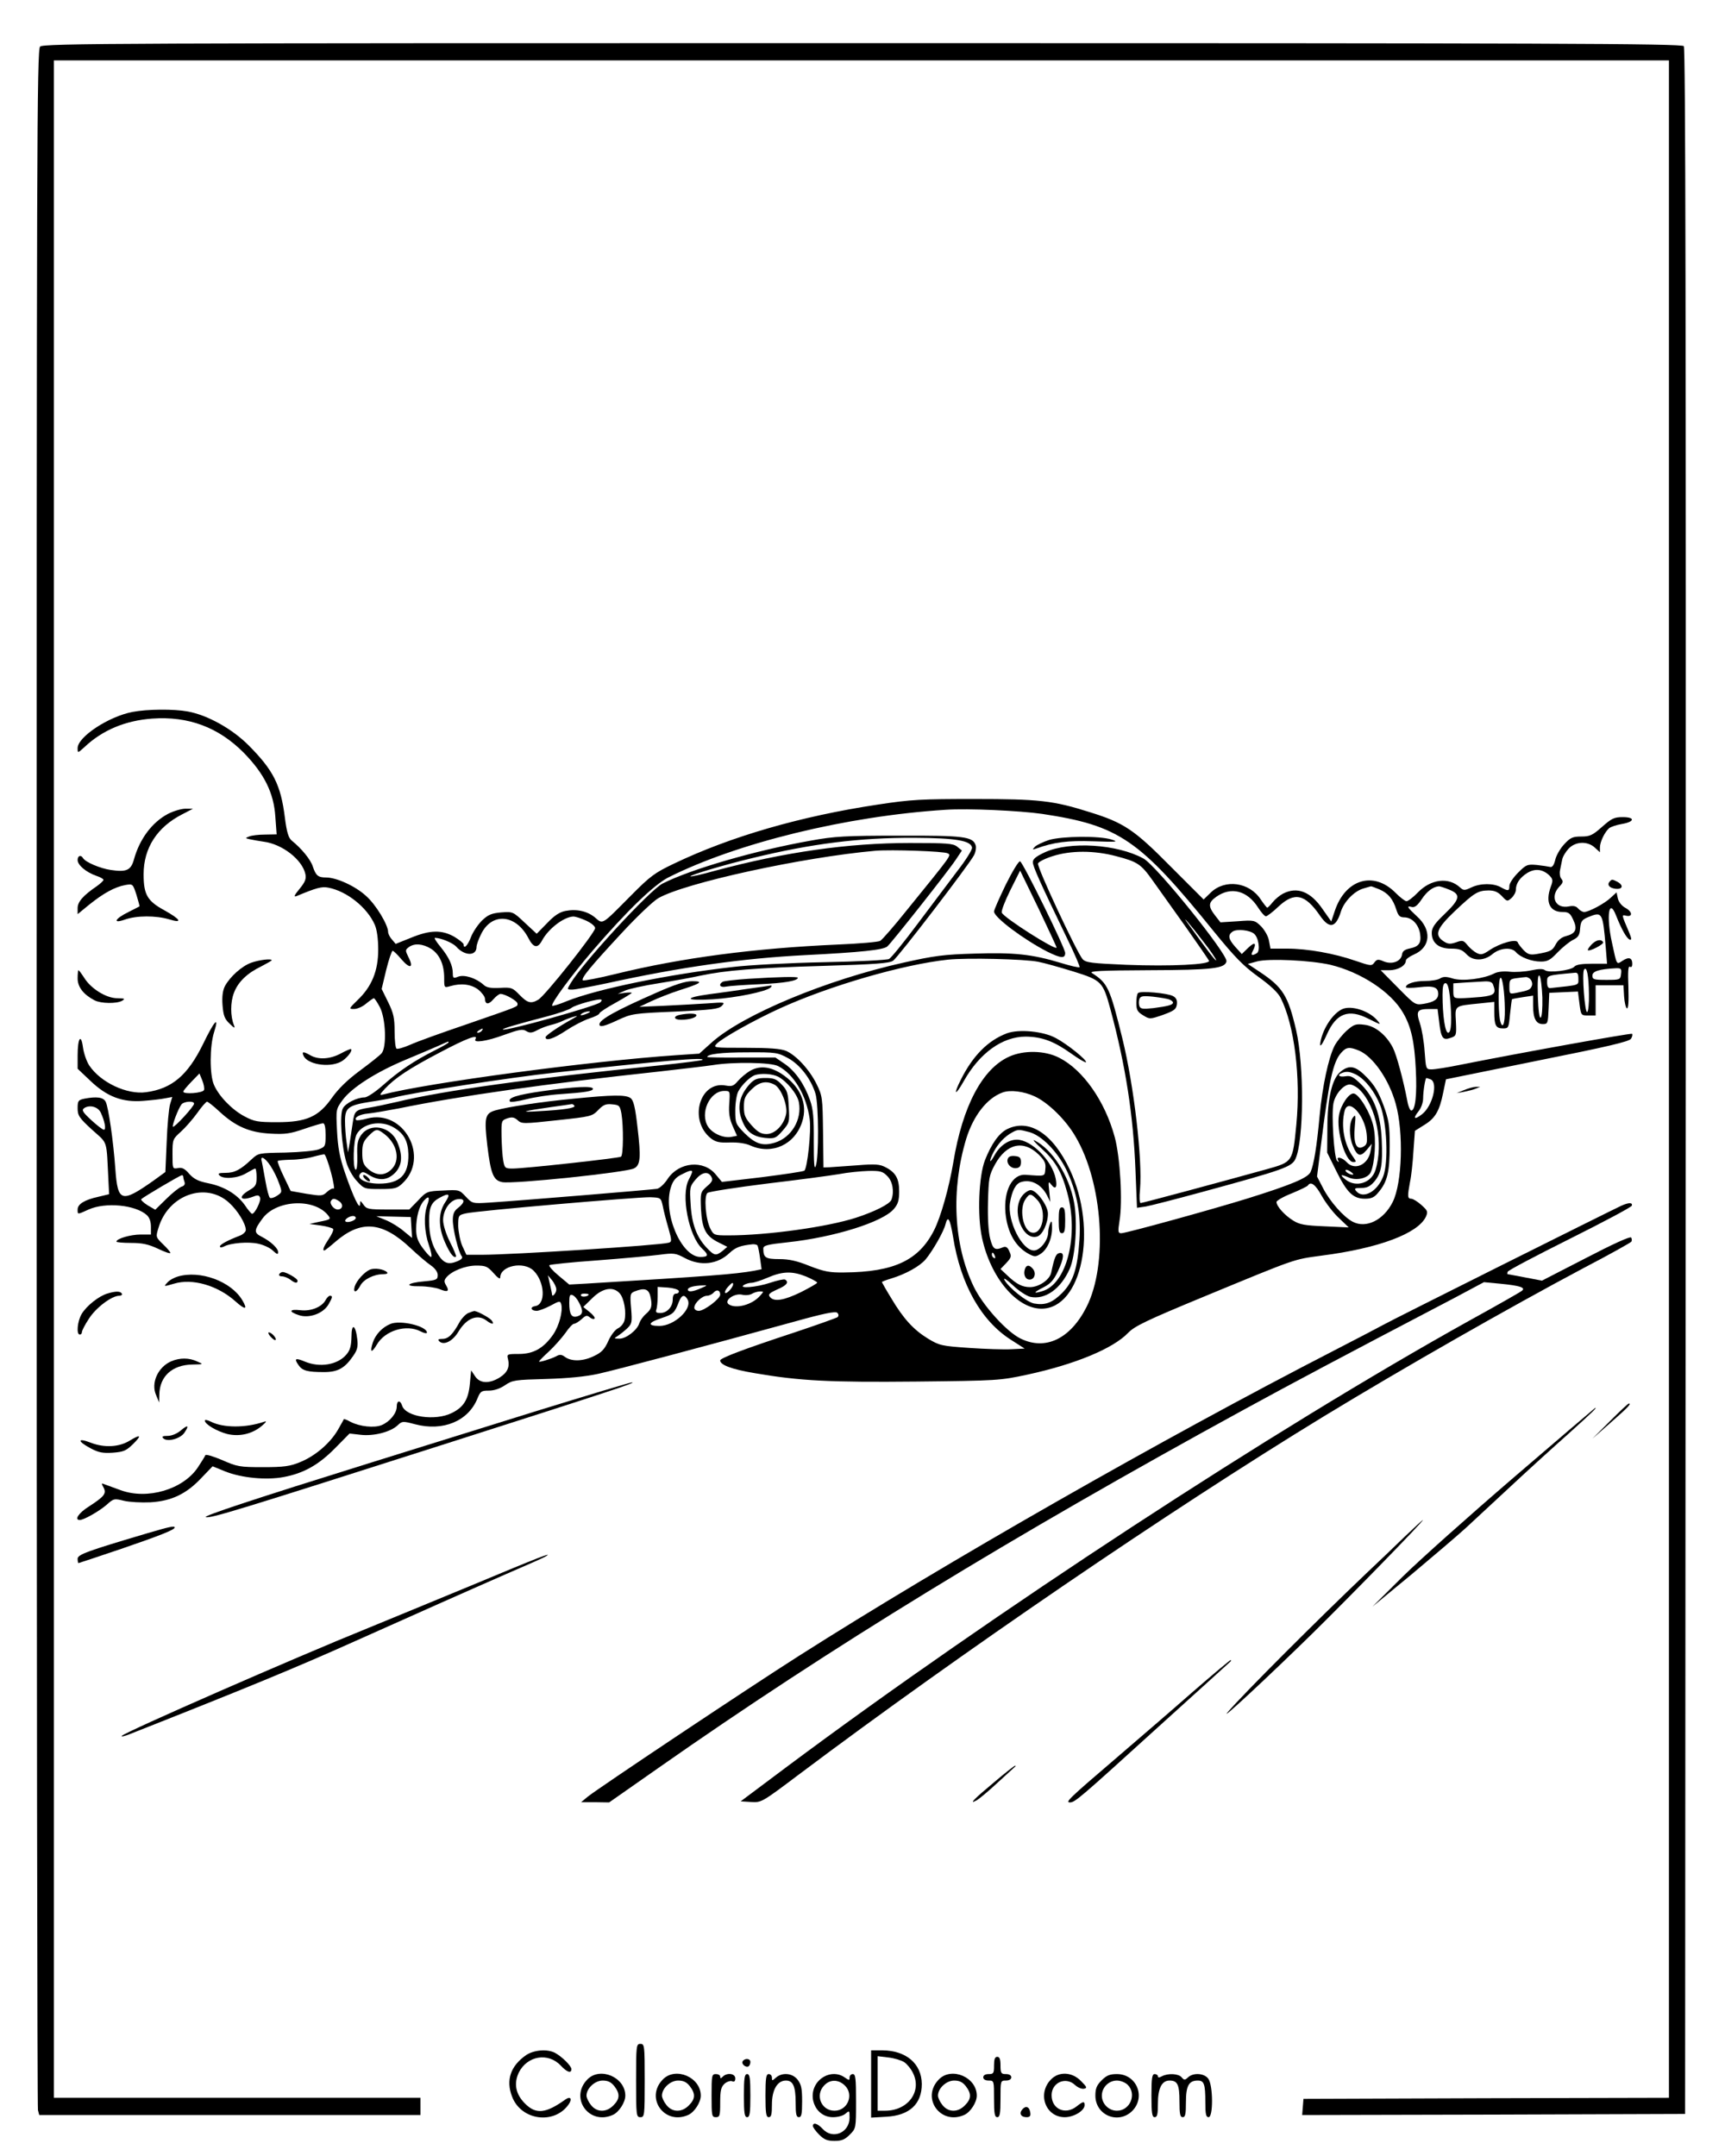 <?xml version="1.0" standalone="no"?>
<!DOCTYPE svg PUBLIC "-//W3C//DTD SVG 20010904//EN"
 "http://www.w3.org/TR/2001/REC-SVG-20010904/DTD/svg10.dtd">
<svg version="1.0" xmlns="http://www.w3.org/2000/svg"
 width="800pt" height="1000pt" viewBox="0 0 800 1000"
 preserveAspectRatio="xMidYMid meet">

<g transform="translate(0,1000) scale(0.1,-0.1)"
fill="#000000" stroke="none">
<path d="M186 9784 c-15 -14 -16 -462 -16 -4782 0 -2622 3 -4777 6 -4789 l6
-23 884 0 884 0 0 40 0 40 -850 0 -850 0 0 4725 0 4725 3745 0 3745 0 0 -4725
0 -4725 -847 -2 -848 -3 -3 -38 -3 -37 888 2 888 3 3 4789 c1 3532 -1 4792 -9
4802 -10 12 -628 14 -3810 14 -3439 0 -3799 -1 -3813 -16z"/>
<path d="M615 6698 c-111 -21 -255 -116 -255 -168 0 -24 0 -24 33 6 83 78 189
122 313 131 167 12 307 -40 424 -158 95 -97 140 -186 147 -298 l6 -81 -54 -1
c-30 0 -63 -4 -74 -9 -19 -7 -18 -8 5 -13 14 -3 42 -8 63 -11 86 -11 178 -83
193 -149 5 -23 0 -37 -27 -70 -25 -30 -28 -39 -13 -33 91 38 116 45 146 39 86
-16 181 -92 216 -172 10 -23 16 -65 16 -116 0 -98 -30 -171 -95 -233 -42 -41
-42 -42 -17 -42 15 0 40 11 56 25 17 14 33 25 36 25 3 0 16 -19 28 -42 27 -53
32 -184 8 -213 -8 -10 -54 -46 -101 -81 -57 -42 -99 -83 -129 -125 -62 -89
-119 -114 -255 -114 -89 0 -106 3 -151 27 -57 30 -119 93 -142 147 -20 46 -20
178 1 244 25 79 1 53 -52 -57 -71 -144 -144 -206 -264 -222 -88 -12 -210 45
-263 124 -12 18 -25 55 -29 83 -9 68 -25 45 -25 -37 l0 -61 58 -55 c78 -75
150 -102 247 -94 39 3 84 8 102 12 l32 6 -10 -33 c-6 -19 -13 -97 -16 -175
l-6 -140 -55 -40 c-149 -105 -166 -100 -177 53 -9 128 -32 288 -45 313 -11 21
-42 25 -99 14 -28 -6 -31 -10 -31 -44 0 -34 7 -45 67 -100 75 -68 66 -40 76
-239 l3 -60 -50 -12 c-64 -14 -96 -34 -96 -59 0 -24 -2 -24 51 0 78 35 217 22
270 -26 12 -11 19 -30 19 -54 l0 -36 -48 0 c-46 0 -112 -19 -112 -33 0 -3 30
-6 68 -6 52 0 80 -6 125 -27 31 -15 57 -24 57 -19 0 4 -15 22 -34 40 -34 33
-34 34 -21 76 45 153 219 215 327 117 40 -36 78 -98 78 -127 0 -8 -12 -20 -27
-26 -55 -21 -93 -41 -93 -50 0 -6 7 -6 18 -1 30 17 116 24 161 13 23 -5 54
-19 67 -32 18 -17 24 -19 24 -7 0 18 -34 50 -77 72 -36 18 -36 30 5 85 63 85
236 95 302 16 16 -20 15 -21 -40 -32 l-45 -10 52 -7 c29 -4 55 -12 58 -16 3
-5 -6 -25 -20 -46 -23 -34 -31 -54 -21 -54 3 0 26 18 51 40 119 103 218 95
350 -30 33 -31 75 -67 93 -79 20 -14 32 -31 32 -45 0 -21 -6 -24 -61 -29 -82
-7 -97 -24 -22 -23 32 0 73 -6 91 -13 38 -16 48 -11 31 17 -10 17 -10 23 1 37
25 30 88 55 139 55 44 0 52 -4 80 -35 19 -22 31 -30 31 -20 0 54 109 77 155
31 52 -52 57 -157 7 -164 -26 -4 -20 -22 7 -22 10 0 39 11 64 24 42 23 45 23
50 6 8 -32 -10 -99 -37 -139 -44 -64 -92 -91 -159 -91 -56 0 -57 -1 -51 -24 9
-37 -3 -63 -40 -86 -48 -29 -91 -27 -113 7 l-18 27 -6 -63 c-7 -73 -29 -108
-84 -135 -77 -38 -213 -18 -230 34 -9 28 -25 25 -25 -4 0 -31 -32 -70 -70 -86
-34 -14 -101 -7 -144 15 -16 9 -30 14 -31 13 -1 -2 -13 -24 -28 -50 -36 -62
-106 -122 -176 -150 -46 -19 -75 -23 -171 -23 -108 0 -120 2 -190 33 -43 18
-76 28 -78 22 -2 -6 -18 -31 -35 -57 -69 -102 -234 -150 -357 -105 -30 11 -63
23 -74 27 -16 7 -17 6 -6 -14 15 -28 4 -42 -67 -88 -48 -30 -70 -63 -43 -63
19 0 89 40 124 70 33 30 36 30 81 19 25 -6 80 -9 123 -7 98 6 167 39 237 114
l51 53 59 -24 c75 -30 190 -41 270 -26 92 17 162 56 238 133 l68 69 52 -6 c60
-7 138 13 171 44 21 20 24 20 81 5 129 -34 246 14 289 119 14 34 18 37 53 37
24 0 52 9 75 25 35 24 47 25 190 29 103 3 183 11 243 24 85 19 488 126 909
242 136 38 191 49 199 41 7 -7 7 -14 2 -20 -6 -4 -95 -36 -200 -71 -234 -77
-345 -119 -345 -130 0 -21 53 -41 160 -59 209 -36 348 -43 750 -39 376 4 388
5 514 32 222 48 398 121 468 194 30 31 83 57 354 169 433 179 411 171 542 189
266 34 449 103 485 181 10 23 8 28 -21 54 -18 16 -39 29 -47 29 -18 0 -18 12
-6 77 6 26 13 91 16 143 l7 95 43 27 c51 31 71 65 88 150 l13 62 423 86 c325
65 427 89 435 102 6 9 8 20 5 23 -5 4 -507 -86 -803 -145 -54 -11 -111 -20
-126 -20 -27 0 -27 1 -33 83 -3 45 -13 104 -22 131 -19 57 -13 66 46 66 l36 0
7 -57 c9 -78 17 -90 53 -77 27 9 28 11 25 76 -4 75 -9 72 111 84 l67 7 0 -46
c0 -63 7 -77 40 -77 26 0 27 2 33 66 4 37 8 68 9 69 2 2 24 6 51 10 l47 7 0
-47 c0 -59 14 -85 45 -85 23 0 24 3 27 73 l3 72 67 3 66 3 7 -56 c7 -55 8 -55
41 -55 l34 0 0 70 0 70 64 0 65 0 3 -52 c2 -28 8 -53 13 -55 7 -2 9 31 7 98
-3 74 -1 100 7 95 7 -4 11 1 11 13 0 29 -16 34 -45 15 -29 -19 -26 -23 -49 83
-28 125 -14 212 19 126 25 -63 49 -106 63 -111 10 -3 9 5 -3 34 -35 82 -35 82
-15 77 32 -8 32 17 0 35 -19 10 -33 28 -37 45 l-6 28 -26 -24 c-29 -28 -103
-67 -124 -67 -8 0 -20 7 -28 16 -9 11 -22 14 -42 10 -62 -13 -90 43 -46 91 18
18 20 25 10 37 -7 8 -9 26 -6 40 3 14 7 36 10 49 2 13 16 36 29 50 32 35 89
37 123 5 l23 -21 0 22 c0 26 22 72 43 90 8 6 34 15 58 19 60 10 64 32 5 32
-40 0 -52 -6 -96 -45 -44 -39 -56 -45 -97 -45 -39 0 -50 -5 -78 -35 -18 -19
-37 -51 -42 -72 -6 -25 -14 -37 -24 -34 -8 2 -35 6 -61 9 -45 4 -50 2 -88 -36
-22 -22 -40 -49 -40 -61 0 -25 -6 -25 -40 -6 -34 19 -94 19 -136 -1 -32 -15
-36 -15 -53 0 -53 49 -135 39 -196 -24 -21 -22 -45 -40 -52 -40 -7 0 -30 18
-51 39 -102 103 -233 63 -282 -85 l-16 -48 -40 57 c-56 82 -118 106 -184 72
-15 -8 -37 -26 -48 -40 -11 -14 -22 -25 -25 -25 -2 0 -16 17 -30 38 -53 81
-166 96 -232 32 l-33 -32 -154 154 c-168 170 -216 202 -374 251 -170 54 -237
61 -534 61 -247 0 -293 -2 -450 -26 -358 -54 -682 -148 -945 -274 -88 -42
-109 -57 -199 -148 -137 -138 -129 -134 -166 -102 -36 30 -85 41 -137 31 -27
-5 -52 -21 -86 -57 l-48 -49 -55 51 c-55 52 -56 52 -110 48 -45 -4 -61 -11
-89 -38 -19 -19 -42 -53 -51 -77 -15 -39 -34 -58 -34 -33 0 5 -20 21 -43 35
-58 33 -113 32 -202 -5 l-70 -28 -17 20 c-10 11 -18 27 -18 35 0 33 -57 128
-103 168 -49 45 -136 85 -185 85 -37 0 -47 9 -61 50 -10 33 -53 85 -98 121
-15 13 -23 37 -32 108 -19 151 -53 218 -168 334 -77 77 -190 140 -282 157 -65
12 -188 11 -256 -2z m4218 -473 c358 -54 451 -118 797 -546 97 -119 136 -159
205 -209 56 -40 92 -74 104 -98 64 -126 94 -367 73 -588 -17 -174 -16 -173
-137 -207 -198 -55 -576 -157 -585 -157 -5 0 -7 27 -3 63 12 136 -28 482 -82
701 -58 236 -68 256 -141 303 -15 9 41 12 266 13 293 1 351 8 358 41 6 33
-325 444 -385 477 -122 67 -343 81 -457 29 -41 -19 -56 -31 -56 -46 0 -20 34
-95 159 -354 35 -71 60 -131 58 -133 -3 -3 -43 6 -88 20 -132 40 -217 49 -399
43 -142 -4 -188 -10 -330 -42 -356 -79 -744 -241 -888 -369 l-59 -53 -104 -7
c-400 -27 -1160 -129 -1364 -183 -16 -4 -15 0 10 27 48 51 111 93 256 169 125
66 179 86 164 61 -12 -19 52 -10 133 20 69 25 86 28 102 18 16 -10 26 -10 52
4 18 10 47 20 63 24 17 4 41 12 55 19 14 7 36 15 50 19 22 6 21 5 -5 -10 -64
-35 -125 -77 -125 -85 0 -19 38 -7 95 31 33 22 81 47 108 56 26 8 47 19 47 24
0 4 34 27 75 49 41 23 75 44 75 46 0 2 -15 2 -32 0 l-33 -5 33 15 c17 8 89 24
160 35 70 11 156 27 192 35 113 24 256 36 568 45 238 7 307 12 324 24 23 16
352 445 375 489 8 15 11 36 8 46 -13 41 -55 46 -355 45 -248 0 -301 -3 -410
-23 -255 -45 -555 -132 -687 -199 -60 -31 -370 -367 -427 -463 -17 -29 -17
-29 8 -29 14 0 87 14 163 30 342 75 627 115 918 130 258 13 361 24 380 40 19
16 283 350 318 403 l28 42 -22 18 c-19 15 -46 17 -219 17 -287 0 -581 -42
-905 -129 -60 -17 -111 -28 -113 -26 -6 5 153 53 287 85 275 67 496 95 751 94
194 -1 262 -13 268 -45 2 -9 -29 -59 -69 -110 -39 -52 -122 -162 -185 -246
-62 -83 -121 -156 -131 -161 -10 -5 -146 -12 -303 -15 -157 -3 -346 -13 -420
-22 -301 -34 -629 -102 -770 -158 -35 -15 -66 -24 -69 -22 -8 9 87 138 187
255 161 187 285 306 351 340 320 161 828 285 1286 314 106 7 343 -4 448 -19z
m-438 -183 c18 -9 21 -4 -189 -263 -59 -74 -115 -138 -124 -143 -8 -5 -97 -13
-196 -17 -386 -17 -723 -61 -1029 -136 -81 -20 -150 -33 -154 -30 -9 10 37 65
179 218 71 77 148 150 171 163 123 71 669 190 1007 220 73 6 318 -2 335 -12z
m781 -13 c99 -26 115 -36 169 -112 24 -34 92 -129 151 -212 58 -82 108 -155
111 -161 7 -18 -177 -27 -384 -19 -160 7 -187 10 -202 26 -26 29 -213 428
-207 444 3 8 33 23 68 34 84 27 192 27 294 0z m2009 -89 c17 -17 18 -24 7 -53
-26 -71 -5 -117 54 -117 28 0 36 -5 50 -36 21 -44 12 -64 -34 -76 -20 -5 -37
-19 -47 -38 -15 -29 -24 -34 -88 -45 -31 -5 -41 -2 -61 18 -12 13 -25 29 -27
36 -6 18 -82 -3 -131 -36 -31 -21 -40 -23 -60 -13 -13 7 -32 23 -43 37 -18 22
-23 23 -53 12 -27 -9 -37 -8 -57 5 -44 29 -33 59 51 139 91 86 107 96 157 97
28 0 44 -7 63 -27 23 -25 25 -25 44 -8 11 10 20 27 20 37 0 30 18 57 53 79 36
22 71 18 102 -11z m-788 -65 c41 -18 63 -44 79 -95 9 -28 16 -35 38 -35 35 -1
65 -33 72 -76 6 -43 -5 -59 -47 -68 -25 -5 -35 -13 -37 -29 -5 -32 -47 -47
-85 -31 -26 11 -31 10 -43 -5 -12 -17 -16 -17 -86 7 -100 35 -225 57 -318 57
l-78 0 -7 37 c-3 20 -20 49 -36 66 -30 29 -32 30 -110 24 l-79 -5 -25 32 c-33
43 -31 60 5 86 69 49 144 30 195 -50 14 -22 30 -40 36 -40 5 0 32 20 58 45 74
69 123 59 192 -41 44 -64 74 -59 98 19 15 46 62 94 104 106 18 5 33 10 35 10
1 1 19 -6 39 -14z m323 -1 c56 -22 52 -44 -20 -113 -47 -45 -60 -64 -60 -88 0
-46 32 -73 89 -73 38 0 52 -5 71 -25 16 -17 34 -25 58 -25 22 0 45 9 64 25 35
29 89 33 109 8 20 -23 72 -43 115 -43 31 0 44 7 77 42 22 23 54 49 71 58 25
12 32 22 34 53 3 33 8 41 37 53 66 27 68 24 82 -141 l6 -75 -70 0 c-47 0 -74
-4 -82 -14 -15 -17 -119 -30 -136 -16 -9 7 -29 7 -65 -1 -29 -6 -74 -9 -99 -6
-28 3 -56 0 -71 -8 -49 -25 -146 -37 -191 -24 -31 10 -45 10 -60 1 -10 -7 -42
-12 -70 -12 -49 0 -89 -13 -89 -29 0 -4 28 -4 62 0 67 8 88 0 88 -31 0 -25
-20 -38 -67 -46 -40 -6 -41 -5 -120 75 l-80 81 40 0 c40 0 77 21 77 45 0 6 17
19 38 28 78 34 83 115 12 178 -44 41 -49 49 -22 42 13 -3 26 7 46 37 23 35 52
57 78 59 4 1 26 -6 48 -15z m-4002 -144 c24 -11 42 -26 42 -35 0 -21 -234
-316 -264 -332 -34 -20 -50 -15 -87 23 -32 33 -37 35 -90 32 -43 -2 -62 1 -76
14 -34 31 -89 49 -118 38 -22 -9 -25 -7 -25 15 0 37 -18 75 -56 122 -20 24
-32 43 -27 43 27 0 83 -23 99 -41 39 -44 94 -44 94 -1 0 9 9 35 21 59 50 103
162 93 220 -19 23 -45 43 -48 63 -10 29 54 101 110 146 111 8 0 34 -8 58 -19z
m2861 -95 c34 -43 61 -83 61 -89 0 -8 -52 61 -133 174 -33 45 19 -15 72 -85z
m237 34 c21 -17 30 -79 13 -90 -23 -14 -30 -10 -19 10 19 37 10 45 -21 15
l-30 -29 -30 33 c-33 37 -36 56 -11 72 20 12 78 6 98 -11z m-3818 -69 c40 -25
62 -73 62 -136 0 -46 0 -46 28 -38 51 15 97 9 130 -16 17 -14 31 -33 31 -42 1
-28 17 -29 39 -3 12 14 27 25 33 25 22 0 79 -33 79 -45 0 -15 15 -9 -239 -97
-112 -38 -229 -80 -259 -94 -30 -13 -58 -21 -63 -18 -5 3 -9 39 -9 80 0 63 -5
85 -30 136 l-30 61 21 88 c12 49 26 89 30 89 4 0 23 -18 42 -41 39 -45 57 -38
31 12 -15 31 -15 33 2 46 26 19 64 16 102 -7z m2817 -61 c27 -5 101 -26 163
-45 131 -41 137 -47 172 -176 70 -260 106 -490 116 -747 l7 -173 41 6 c22 4
139 34 260 67 382 104 417 117 434 154 39 85 41 433 3 597 -37 159 -61 199
-170 271 l-54 36 44 12 c55 14 247 5 339 -16 141 -34 280 -125 336 -221 38
-64 54 -135 60 -264 6 -116 -2 -191 -21 -191 -5 0 -14 19 -18 43 -18 95 -50
215 -67 248 -31 60 -83 102 -133 107 -39 5 -48 2 -81 -27 -20 -18 -46 -50 -57
-71 -28 -56 -56 -186 -69 -324 -13 -142 -27 -228 -42 -261 -13 -27 -85 -58
-293 -123 -161 -50 -563 -161 -585 -161 -15 0 -16 7 -8 58 15 88 3 294 -22
387 -45 167 -147 313 -258 369 -66 34 -164 36 -232 5 -124 -56 -216 -229 -259
-491 -20 -118 -58 -253 -89 -314 -71 -140 -186 -194 -417 -196 -67 -1 -93 4
-160 30 -59 24 -96 32 -141 32 -64 0 -74 7 -74 49 0 14 18 19 113 29 215 23
441 94 492 154 20 23 25 41 25 82 0 59 -16 88 -63 112 -26 14 -48 16 -132 9
-55 -4 -113 -8 -128 -9 l-28 -1 -2 165 c-2 158 -3 167 -30 222 -33 67 -95 134
-142 154 -25 10 -78 14 -187 14 -151 0 -152 0 -133 20 29 28 174 109 290 162
232 106 574 205 782 227 88 9 353 3 418 -10z m2554 -151 c1 -42 -3 -79 -8 -82
-11 -7 -25 179 -15 196 13 20 22 -26 23 -114z m149 95 c-3 -27 -5 -28 -68 -28
-58 0 -65 2 -65 20 0 20 31 30 108 34 25 1 28 -2 25 -26z m-198 -22 c0 -32 10
-29 -130 -44 -10 -1 -15 7 -15 28 0 32 -2 31 128 43 13 2 17 -5 17 -27z m-167
-87 c1 -52 -2 -91 -8 -94 -6 -3 -11 34 -13 100 -2 72 0 102 8 94 5 -5 11 -50
13 -100z m-174 -56 c1 -71 -12 -98 -23 -47 -8 44 -8 184 2 193 9 10 20 -63 21
-146z m120 138 c6 -7 9 -21 5 -29 -6 -17 -15 -21 -71 -32 -32 -6 -33 -6 -33
29 0 32 3 35 33 39 17 2 37 5 43 5 6 1 17 -4 23 -12z m-175 -22 c16 -42 8 -51
-55 -58 -34 -3 -77 -6 -95 -6 -32 0 -34 2 -34 35 l0 34 58 4 c31 2 71 4 88 5
21 1 34 -3 38 -14z m-200 -55 c10 -104 8 -169 -8 -169 -14 0 -26 79 -26 176 0
39 4 54 14 54 9 0 15 -20 20 -61z m-3940 -28 c-20 -18 -442 -136 -452 -126 -4
4 68 25 206 61 53 14 104 32 112 39 16 14 131 46 139 38 3 -2 0 -7 -5 -12z
m-59 -51 c-27 -12 -43 -12 -25 0 8 5 22 9 30 9 10 0 8 -3 -5 -9z m-490 -80
c-3 -5 -12 -10 -18 -10 -7 0 -6 4 3 10 19 12 23 12 15 0z m-155 -55 c0 -3 -28
-19 -62 -36 -95 -48 -166 -95 -239 -160 -37 -33 -76 -59 -88 -59 -35 0 -89
-27 -101 -51 -16 -28 -6 -175 16 -249 8 -29 30 -68 49 -88 33 -36 35 -37 108
-37 66 0 79 3 102 25 131 120 8 347 -162 302 -25 -7 -48 -10 -51 -7 -12 11 17
27 54 30 22 2 86 13 144 24 283 58 679 114 1207 171 105 12 218 25 250 30 92
15 269 13 302 -5 73 -37 131 -136 146 -245 8 -57 -11 -231 -25 -240 -6 -4 -94
-17 -196 -30 l-186 -22 -29 35 c-56 68 -169 58 -222 -20 -15 -24 -38 -45 -50
-47 -22 -4 -638 -55 -779 -64 -77 -5 -78 -4 -108 28 -30 32 -31 32 -106 28
-73 -3 -76 -4 -115 -46 l-41 -42 -98 0 c-91 0 -100 2 -114 22 -15 21 -16 21
-16 3 -1 -31 -32 34 -70 145 -25 73 -33 117 -37 195 -5 100 -5 100 26 143 42
57 154 129 293 187 62 26 131 55 153 65 49 22 45 21 45 15z m4223 -38 c65 -28
139 -134 170 -247 37 -132 30 -367 -14 -455 -42 -84 -123 -124 -185 -92 -43
22 -108 96 -139 158 l-27 52 17 136 c37 304 57 398 96 439 23 26 38 27 82 9z
m-2648 -35 c55 -30 106 -96 127 -165 15 -50 16 -300 1 -336 -7 -18 -9 14 -9
115 1 109 -3 150 -17 190 -26 75 -68 135 -117 169 l-44 30 -158 0 c-87 -1
-158 1 -158 2 0 14 66 22 185 22 134 1 142 -1 190 -27z m-397 -8 c-3 -3 -91
-14 -194 -25 -603 -61 -1005 -117 -1224 -170 -47 -11 -105 -23 -130 -27 -62
-10 -66 -15 -74 -69 -4 -26 -10 -68 -14 -93 l-8 -45 -7 49 c-4 27 -7 71 -7 97
0 61 16 73 120 89 41 6 91 15 110 20 84 22 532 92 744 115 506 56 697 72 684
59z m-2312 -140 c-6 -14 -96 -21 -96 -7 0 4 17 24 38 46 l37 38 13 -32 c7 -17
11 -38 8 -45z m5688 50 c37 -14 10 -124 -39 -162 -36 -28 -44 -21 -16 14 12
15 21 41 21 59 0 33 10 95 15 95 2 0 10 -3 19 -6z m-1836 -79 c63 -29 145
-109 190 -187 127 -215 151 -593 51 -790 -75 -148 -190 -203 -305 -147 -65 31
-176 154 -218 241 -94 195 -106 450 -35 686 34 109 97 189 169 215 36 13 98 5
148 -18z m-3898 -34 c0 -13 -92 -113 -98 -107 -5 6 25 85 40 104 12 14 58 17
58 3z m117 -36 c74 -69 140 -98 237 -103 69 -4 93 0 157 22 41 14 81 26 87 26
8 0 12 -19 12 -54 0 -52 -1 -55 -32 -67 -19 -7 -85 -13 -156 -15 -122 -2 -124
-2 -155 -31 -52 -49 -79 -63 -121 -63 -32 0 -37 -3 -28 -12 19 -19 86 -13 125
11 19 11 37 21 41 21 3 0 6 -18 6 -40 0 -36 -4 -43 -35 -61 -54 -32 -41 -52
20 -29 20 8 27 7 31 -5 6 -14 -24 -75 -37 -75 -3 0 -19 18 -34 41 -36 50 -95
86 -170 101 -45 9 -65 19 -87 43 -21 25 -34 31 -53 27 -25 -4 -25 -4 -25 65 0
68 1 70 39 104 21 19 55 58 76 87 20 29 41 52 45 52 5 0 30 -20 57 -45z m-550
-5 c19 -40 26 -80 15 -80 -6 0 -32 20 -59 45 -40 37 -45 46 -33 55 25 17 64 7
77 -20z m1360 -70 c47 -28 65 -63 67 -123 2 -96 -39 -137 -136 -137 -62 0
-106 23 -88 45 10 12 17 11 43 -6 46 -27 83 -24 118 10 35 35 38 84 10 147
-32 70 -123 87 -165 31 -17 -24 -21 -41 -19 -98 1 -42 -2 -67 -8 -64 -14 9
-10 137 5 164 29 52 114 67 173 31z m-43 -31 c60 -47 74 -124 29 -165 -32 -30
-73 -27 -110 8 -18 17 -23 32 -23 71 0 40 5 53 29 78 35 35 40 35 75 8z m-249
-177 c12 -44 17 -79 13 -75 -5 3 -19 -4 -31 -15 -21 -20 -26 -20 -96 -9 l-73
13 -32 67 c-18 37 -30 69 -28 72 3 3 30 5 61 6 31 0 76 6 101 13 25 7 49 12
54 12 5 -1 19 -39 31 -84z m-281 31 c14 -21 32 -57 40 -81 15 -41 15 -42 -9
-58 -13 -9 -28 -13 -33 -10 -5 3 -14 38 -21 78 -7 40 -15 81 -17 91 -9 30 15
18 40 -20z m1956 -28 c0 -4 -7 -20 -16 -37 -37 -71 0 -261 62 -319 32 -30 30
-39 -8 -39 -89 0 -176 207 -136 325 9 29 23 45 48 57 36 19 50 22 50 13z m905
-20 c25 -24 33 -73 19 -110 -8 -20 -78 -55 -164 -83 -133 -43 -412 -82 -592
-82 -65 0 -68 1 -83 30 -23 44 -31 152 -14 167 8 6 131 25 274 43 143 17 294
37 335 44 41 8 103 14 138 15 54 1 66 -2 87 -24z m-816 -3 c8 -15 4 -24 -21
-45 -30 -27 -30 -29 -27 -106 5 -92 22 -125 84 -155 l38 -19 -22 -19 c-31 -24
-38 -23 -74 15 -46 49 -69 110 -74 201 -5 78 -4 83 22 114 30 36 59 41 74 14z
m-2449 -1 c0 -5 3 -16 6 -24 3 -10 -2 -18 -14 -21 -11 -4 -43 -29 -71 -57
l-51 -50 -36 21 c-19 12 -32 25 -29 28 10 10 179 110 188 111 4 1 7 -3 7 -8z
m5280 -88 c18 -32 53 -78 79 -102 l46 -44 -111 5 c-93 4 -117 8 -147 27 -39
24 -77 66 -77 86 0 6 32 25 71 40 38 16 72 32 75 37 13 20 35 4 64 -49z
m-4065 -29 c-33 -49 -33 -115 -1 -187 22 -50 41 -75 51 -65 2 2 -10 32 -28 67
-19 38 -32 80 -32 102 0 47 32 93 68 97 34 4 35 -14 2 -40 -19 -14 -25 -29
-25 -57 0 -42 26 -149 41 -167 6 -8 1 -15 -20 -24 -41 -17 -62 -10 -88 29 -30
44 -43 93 -43 159 0 63 11 86 48 106 45 25 53 19 27 -20z m-84 -15 c-17 -48
-13 -123 8 -184 11 -30 15 -55 10 -55 -5 0 -22 19 -39 42 -23 31 -30 52 -30
87 0 57 14 108 36 132 23 26 29 17 15 -22z m1093 -4 c4 -22 16 -68 26 -102 16
-57 16 -63 1 -67 -39 -12 -727 -56 -867 -56 l-71 0 -19 41 c-10 23 -18 65 -19
92 0 50 1 51 35 59 48 12 793 76 855 75 50 -2 50 -2 59 -42z m-1499 22 c19
-15 13 -37 -9 -37 -18 0 -39 27 -31 40 8 13 17 13 40 -3z m75 -76 c0 -12 -39
-25 -48 -16 -7 7 17 25 36 25 6 0 12 -4 12 -9z m258 -45 l3 -48 -39 32 c-21
18 -58 41 -83 51 l-44 18 80 -2 80 -2 3 -49z m2512 -43 c35 -220 130 -389 268
-477 l64 -41 -61 -3 c-34 -2 -122 1 -196 6 -128 9 -138 11 -191 43 -67 41
-114 92 -171 188 -24 39 -43 73 -43 75 0 1 19 9 43 16 66 20 132 56 160 89 33
40 84 129 92 163 11 43 21 25 35 -59z m-907 -40 c3 -5 8 -31 12 -59 l7 -51
-34 -7 c-90 -16 -205 -25 -785 -60 l-73 -4 -49 41 c-28 23 -47 45 -43 49 4 3
104 14 222 22 118 9 248 21 287 26 68 9 76 8 119 -15 73 -39 152 -30 208 24
28 26 50 34 108 40 9 0 19 -2 21 -6z m226 -144 c28 -12 51 -25 51 -28 0 -4
-34 -23 -75 -44 -80 -39 -125 -46 -144 -23 -10 12 -4 18 33 35 45 19 56 34 37
46 -6 3 -37 -4 -70 -15 -63 -21 -149 -28 -121 -10 8 5 24 10 35 10 11 0 45 11
75 24 70 30 114 31 179 5z m-1159 -60 c0 -17 -20 -39 -20 -22 0 4 -5 26 -10
48 l-9 40 20 -24 c10 -13 19 -31 19 -42z m820 24 c-1 -15 -30 -46 -37 -40 -3
4 2 16 12 27 19 21 25 24 25 13z m-149 -18 c-38 -17 -61 -19 -61 -6 0 10 28
18 70 19 22 1 21 0 -9 -13z m-103 -12 c2 -7 -3 -13 -12 -13 -11 0 -16 -9 -16
-27 0 -34 -26 -63 -58 -63 -18 0 -23 4 -18 16 3 9 6 36 6 60 l0 45 47 -3 c26
-2 48 -9 51 -15z m-274 -12 c20 -22 32 -88 22 -126 -4 -14 -17 -30 -30 -36
-13 -6 -33 -32 -45 -59 -17 -38 -31 -53 -65 -69 -50 -25 -103 -27 -134 -6 -17
13 -26 14 -43 4 -26 -13 -79 -29 -79 -24 0 3 21 24 46 47 25 23 59 62 76 85
16 24 34 43 40 43 7 0 22 10 35 21 19 18 25 20 38 9 8 -7 19 -10 22 -6 4 4 -6
17 -22 30 l-30 24 42 41 c47 47 97 56 127 22z m142 -13 c10 -44 7 -59 -21 -83
-13 -11 -26 -30 -30 -42 -9 -32 -62 -73 -93 -72 -25 0 -26 1 -8 12 11 7 31 23
44 35 23 22 24 29 19 93 -6 65 -4 71 16 79 45 18 65 12 73 -22z m324 7 c0 -19
-74 -75 -99 -75 -12 0 -21 6 -21 15 0 21 36 55 59 55 10 0 24 7 31 15 14 16
30 11 30 -10z m184 -6 c-36 -41 -111 -61 -144 -39 -25 17 25 53 61 45 16 -4
36 -2 46 4 10 6 27 11 37 11 19 0 19 0 0 -21z m-839 -30 c21 -39 19 -56 -6
-64 -28 -9 -39 8 -39 62 0 34 3 41 15 36 9 -3 22 -18 30 -34z m45 37 c0 -9
-30 -14 -35 -6 -4 6 3 10 14 10 12 0 21 -2 21 -4z m459 -24 c23 -43 -62 -122
-131 -122 -57 0 -53 16 9 36 56 19 61 23 82 77 12 31 26 35 40 9z"/>
<path d="M4865 6104 c-27 -9 -57 -23 -65 -31 -13 -14 -13 -15 5 -9 83 30 146
38 265 34 110 -4 120 -3 85 8 -56 18 -229 16 -290 -2z"/>
<path d="M4665 5898 c-30 -62 -55 -118 -55 -126 0 -27 138 -130 247 -186 63
-31 83 -33 83 -6 0 22 -193 415 -209 425 -6 3 -35 -45 -66 -107z m235 -293 c0
-17 -246 139 -254 162 -3 8 15 55 40 105 l45 90 85 -175 c46 -97 84 -178 84
-182z"/>
<path d="M3469 5460 c-58 -4 -111 -10 -118 -14 -21 -14 -11 -28 17 -22 15 3
85 8 155 11 116 5 177 16 177 30 0 6 -90 4 -231 -5z"/>
<path d="M3045 5396 c-185 -81 -265 -125 -265 -147 0 -15 22 -10 88 21 61 28
71 30 263 38 171 8 203 12 217 27 16 17 13 17 -68 11 -47 -3 -137 -8 -200 -11
l-115 -5 55 26 c30 14 88 37 128 50 104 33 118 43 62 43 -32 0 -79 -15 -165
-53z"/>
<path d="M3470 5414 c-52 -8 -132 -19 -178 -25 -125 -17 -116 -32 14 -24 108
7 249 36 268 55 6 6 6 9 1 9 -6 -1 -53 -8 -105 -15z"/>
<path d="M5278 5394 c-5 -4 -8 -25 -8 -46 0 -32 5 -41 31 -57 31 -19 32 -19
93 2 52 19 61 26 64 49 2 19 -3 30 -18 38 -26 14 -152 25 -162 14z m145 -30
c9 -3 17 -10 17 -14 0 -11 -23 -17 -92 -26 -48 -5 -59 -4 -64 10 -3 9 -3 23 0
32 5 14 16 16 65 11 32 -4 65 -9 74 -13z"/>
<path d="M3153 5293 c-32 -6 -29 -23 5 -23 37 0 72 10 72 21 0 9 -36 10 -77 2z"/>
<path d="M7380 5618 c-11 -12 -18 -23 -16 -25 7 -8 76 28 71 37 -10 16 -33 11
-55 -12z"/>
<path d="M6235 5323 c-42 -11 -92 -77 -109 -145 -10 -44 2 -33 28 25 43 97
100 119 192 72 60 -30 62 -31 38 -4 -35 38 -105 63 -149 52z"/>
<path d="M4669 5207 c-87 -33 -157 -103 -213 -215 -37 -73 -26 -77 14 -6 73
130 179 206 287 206 75 -1 130 -21 210 -78 35 -25 67 -44 69 -41 8 8 -86 84
-139 112 -58 32 -172 43 -228 22z"/>
<path d="M3475 5031 c-16 -10 -40 -30 -53 -45 -19 -23 -28 -26 -56 -21 -122
23 -174 -162 -69 -245 22 -17 39 -21 88 -19 38 1 74 -4 97 -15 99 -43 204 5
238 110 28 84 -9 168 -98 225 -54 34 -103 37 -147 10z m134 -25 c41 -22 89
-81 96 -119 15 -80 -35 -164 -112 -187 -56 -17 -89 -6 -140 44 -41 42 -43 46
-43 105 0 34 6 74 14 89 16 30 53 66 76 75 29 10 81 7 109 -7z m-227 -125 c-3
-44 1 -70 16 -104 l20 -45 -26 -5 c-36 -7 -87 15 -108 47 -40 62 7 166 75 166
27 0 27 0 23 -59z"/>
<path d="M3478 4973 c-50 -55 -62 -112 -34 -176 20 -48 50 -69 104 -75 45 -4
50 -2 81 33 32 37 33 40 29 111 -3 65 -7 77 -33 104 -24 25 -36 30 -75 30 -38
0 -51 -5 -72 -27z m114 -4 c30 -16 61 -94 54 -135 -10 -51 -51 -94 -91 -94
-25 0 -41 9 -69 40 -30 34 -36 47 -36 86 0 39 5 51 34 80 36 36 70 43 108 23z"/>
<path d="M2516 4939 c-119 -17 -162 -31 -151 -48 2 -4 36 0 74 10 39 10 110
21 158 24 117 8 153 14 153 25 0 14 -87 10 -234 -11z"/>
<path d="M2660 4904 c-149 -14 -305 -38 -362 -54 -49 -14 -53 -33 -38 -163 16
-132 28 -162 69 -170 49 -10 578 45 612 64 29 15 32 50 16 186 -11 99 -19 130
-33 140 -22 16 -84 15 -264 -3z m4 -33 c6 -10 -50 -19 -166 -25 -94 -6 -76 0
57 19 50 7 93 13 97 14 4 0 9 -3 12 -8z m218 -36 c10 -60 9 -193 -2 -200 -11
-7 -448 -55 -502 -55 -35 0 -38 2 -44 36 -4 20 -7 71 -8 112 -1 74 -1 75 27
85 22 7 32 5 48 -9 18 -17 27 -17 182 0 157 17 163 18 191 47 23 24 35 30 64
27 34 -3 37 -6 44 -43z"/>
<path d="M6218 5030 c-40 -31 -62 -124 -62 -261 l-1 -115 43 -87 c49 -99 78
-127 132 -127 30 0 44 6 63 30 41 48 52 95 52 215 0 97 -4 120 -29 189 -22 59
-41 92 -76 128 -52 54 -81 61 -122 28z m71 -14 c43 -23 86 -78 112 -143 31
-79 39 -264 14 -329 -27 -71 -93 -107 -125 -69 -11 13 -7 15 23 15 27 0 41 7
61 30 32 39 39 77 34 192 -5 118 -34 196 -94 257 -37 36 -49 43 -74 39 -30 -5
-41 6 -17 15 21 9 37 7 66 -7z m17 -71 c77 -77 111 -249 73 -372 -19 -61 -92
-83 -140 -43 -27 22 -22 25 15 9 36 -17 91 -4 103 24 19 41 26 151 13 210 -12
61 -65 150 -91 155 -22 4 -60 -51 -69 -99 -14 -75 30 -219 66 -219 15 0 15 2
0 23 -42 57 -58 145 -40 215 17 62 93 -19 102 -107 4 -42 1 -51 -16 -60 -32
-17 -46 17 -39 93 5 55 4 59 -9 42 -18 -25 -18 -87 0 -130 20 -49 35 -54 64
-20 l24 29 -6 -35 c-11 -63 -74 -91 -111 -50 -20 22 -51 28 -39 8 5 -10 4 -10
-5 -2 -14 13 -27 213 -17 266 8 43 47 88 76 88 11 0 32 -11 46 -25z m-30 -392
c-6 -6 -36 9 -36 18 0 5 9 4 20 -3 10 -7 18 -14 16 -15z"/>
<path d="M4671 4763 c-38 -19 -73 -68 -103 -144 -29 -75 -36 -256 -14 -359 39
-184 160 -329 275 -330 189 -1 264 367 132 646 -79 167 -188 237 -290 187z
m103 -14 c57 -16 128 -88 170 -172 50 -103 70 -208 62 -329 -9 -134 -29 -193
-80 -245 -46 -46 -79 -58 -130 -49 -35 7 -118 73 -138 110 -6 12 11 1 39 -25
27 -26 64 -50 81 -54 69 -15 142 37 183 130 27 60 37 218 20 309 -23 123 -100
244 -182 286 -13 7 0 -9 29 -35 65 -58 95 -109 121 -205 56 -201 -2 -427 -116
-459 -44 -13 -41 -6 8 19 31 16 46 33 65 73 29 62 31 90 7 85 -16 -3 -23 -20
-38 -91 -7 -33 -57 -67 -98 -67 -36 0 -63 14 -104 53 l-33 31 27 28 c23 25 25
31 14 54 -8 19 -16 24 -29 19 -38 -16 -47 -10 -60 40 -8 32 -12 93 -10 170 3
111 5 124 33 175 54 97 132 114 203 44 27 -27 33 -40 30 -66 -3 -35 1 -34 -91
-27 -62 5 -103 -73 -94 -177 9 -92 47 -158 110 -191 25 -13 31 -13 54 2 31 21
53 72 52 122 0 30 -2 34 -9 18 -5 -11 -9 -31 -9 -43 -1 -36 -38 -82 -66 -82
-55 0 -124 137 -111 221 9 55 26 88 50 96 46 15 94 -9 121 -60 l16 -32 -5 50
c-5 45 -4 48 9 31 20 -26 29 -14 21 27 -16 83 -113 181 -180 181 -39 0 -79
-28 -103 -71 -24 -45 -29 -33 -5 14 21 39 51 72 87 91 25 14 31 14 79 1z
m-160 -575 c3 -8 2 -12 -4 -9 -6 3 -10 10 -10 16 0 14 7 11 14 -7z"/>
<path d="M4674 4626 c-9 -22 15 -48 40 -44 15 2 21 10 21 28 0 20 -6 26 -28
28 -18 2 -29 -2 -33 -12z"/>
<path d="M4741 4454 c-53 -67 1 -211 70 -189 24 8 49 61 49 106 0 37 -53 109
-80 109 -10 0 -28 -12 -39 -26z m70 -20 c47 -50 25 -167 -29 -150 -39 13 -56
112 -26 154 19 28 25 28 55 -4z"/>
<path d="M4910 4340 c0 -47 3 -60 15 -60 12 0 15 13 15 60 0 47 -3 60 -15 60
-12 0 -15 -13 -15 -60z"/>
<path d="M4754 4116 c-10 -26 1 -51 21 -51 23 0 32 30 15 50 -16 19 -29 19
-36 1z"/>
<path d="M1690 4535 c7 -8 17 -15 22 -15 6 0 5 7 -2 15 -7 8 -17 15 -22 15 -6
0 -5 -7 2 -15z"/>
<path d="M779 6225 c-74 -39 -132 -117 -158 -212 -14 -50 -35 -59 -108 -48
-48 7 -117 36 -128 55 -10 17 -25 11 -25 -9 0 -23 38 -56 86 -73 19 -6 34 -15
34 -19 0 -4 -15 -18 -32 -30 -63 -43 -88 -72 -88 -101 l0 -28 55 45 c65 52
117 81 166 90 35 6 35 6 52 -46 9 -29 15 -53 14 -53 -1 -1 -24 -12 -51 -26
-65 -32 -75 -56 -16 -35 54 19 143 19 204 1 65 -20 55 -1 -22 42 -79 43 -96
73 -96 167 0 122 63 219 179 278 l50 26 -35 0 c-19 0 -56 -11 -81 -24z"/>
<path d="M7467 5913 c-16 -15 -5 -31 23 -35 35 -5 42 15 11 32 -23 12 -26 12
-34 3z"/>
<path d="M1166 5535 c-44 -15 -100 -66 -123 -109 -10 -20 -14 -48 -11 -88 4
-48 9 -64 33 -86 22 -22 26 -23 20 -7 -17 41 -17 107 0 150 19 51 62 92 129
124 25 13 46 25 46 27 0 9 -57 2 -94 -11z"/>
<path d="M360 5462 c0 -40 27 -75 79 -102 30 -15 101 -16 127 -2 16 10 13 11
-22 12 -51 0 -122 44 -153 94 -13 20 -25 36 -27 36 -2 0 -4 -17 -4 -38z"/>
<path d="M1581 5114 c-50 -27 -104 -30 -141 -9 -33 19 -41 18 -33 0 15 -41
117 -59 173 -30 26 13 57 52 48 59 -2 2 -23 -7 -47 -20z"/>
<path d="M6790 4944 l-35 -14 35 6 c19 4 44 10 55 15 l20 8 -20 0 c-11 0 -36
-7 -55 -15z"/>
<path d="M7520 4408 c-46 -21 -1065 -530 -1105 -553 -22 -12 -125 -66 -230
-120 -791 -407 -1799 -982 -2481 -1416 -239 -152 -934 -616 -979 -653 l-30
-25 65 0 65 -1 230 161 c793 556 1633 1070 2716 1662 231 126 418 226 978 519
l133 71 74 -7 c93 -9 121 -18 102 -33 -7 -6 -116 -68 -243 -138 -903 -502
-2212 -1358 -3165 -2069 l-215 -161 48 -3 c48 -3 50 -2 220 126 752 565 1721
1226 2437 1663 373 227 859 504 1207 689 117 61 215 116 219 121 3 5 2 14 -1
19 -4 7 -87 -31 -210 -95 l-204 -105 -78 15 c-43 8 -79 15 -81 15 -2 0 -2 5 0
11 2 7 132 75 288 153 156 78 286 147 288 154 4 15 -14 15 -48 0z"/>
<path d="M1715 4111 c-26 -12 -61 -50 -70 -78 -9 -32 9 -29 26 4 15 29 63 53
106 53 17 0 23 4 18 9 -15 15 -58 21 -80 12z"/>
<path d="M1295 4090 c-3 -5 2 -10 12 -10 11 0 28 -7 39 -15 22 -17 34 -19 34
-5 0 10 -52 40 -69 40 -5 0 -13 -4 -16 -10z"/>
<path d="M824 4079 c-17 -5 -39 -17 -48 -28 -18 -19 -17 -19 31 -5 85 26 203
-8 286 -83 45 -40 57 -38 31 6 -52 88 -196 141 -300 110z"/>
<path d="M497 4000 c-39 -12 -95 -56 -118 -94 -20 -33 -26 -96 -9 -96 6 0 10
5 10 12 0 6 14 34 32 61 32 51 106 107 141 107 10 0 15 5 12 10 -7 12 -29 12
-68 0z"/>
<path d="M1510 3970 c-17 -32 -68 -53 -117 -47 -52 6 -56 -7 -7 -23 47 -16
112 7 137 49 19 33 21 41 7 41 -5 0 -14 -9 -20 -20z"/>
<path d="M2172 3910 c-12 -5 -30 -24 -40 -41 -32 -59 -53 -79 -80 -79 -19 0
-23 -3 -15 -11 21 -21 63 0 90 46 38 62 88 81 129 50 26 -20 40 -19 23 2 -12
13 -71 45 -81 42 -2 0 -13 -4 -26 -9z"/>
<path d="M1810 3859 c-38 -16 -68 -48 -81 -86 -15 -47 -6 -51 19 -9 38 65 137
95 202 61 17 -9 30 -11 30 -6 0 30 -124 60 -170 40z"/>
<path d="M1630 3800 c-1 -42 -6 -62 -23 -82 -40 -48 -123 -63 -194 -33 -43 18
-50 14 -29 -16 18 -27 42 -33 119 -33 64 0 96 18 135 75 19 27 23 43 19 77 -8
69 -27 77 -27 12z"/>
<path d="M1255 3800 c10 -11 20 -18 23 -15 7 6 -18 35 -31 35 -5 0 -2 -9 8
-20z"/>
<path d="M794 3686 c-62 -27 -95 -101 -70 -157 l14 -34 1 38 c2 84 60 136 152
138 54 1 54 1 24 14 -38 18 -81 18 -121 1z"/>
<path d="M2490 3456 c-234 -73 -580 -181 -770 -240 -542 -169 -787 -250 -765
-253 26 -5 143 31 1095 335 805 257 906 291 880 290 -8 0 -206 -60 -440 -132z"/>
<path d="M7466 3408 l-81 -81 83 73 c82 72 99 90 86 90 -4 0 -43 -37 -88 -82z"/>
<path d="M7020 3147 c-206 -177 -438 -384 -515 -460 l-140 -139 183 151 c100
84 213 180 250 214 37 34 130 121 207 192 77 72 197 181 268 244 113 102 134
122 125 121 -2 -1 -172 -146 -378 -323z"/>
<path d="M950 3411 c0 -17 55 -49 103 -62 58 -14 117 0 162 38 20 17 23 23 11
19 -87 -30 -191 -29 -248 0 -16 8 -28 10 -28 5z"/>
<path d="M837 3364 c-17 -14 -41 -24 -60 -24 -23 0 -28 -3 -20 -11 19 -19 81
-2 99 27 23 34 15 37 -19 8z"/>
<path d="M603 3319 c-49 -31 -118 -35 -181 -11 -64 25 -65 8 -1 -26 36 -19 55
-23 102 -20 51 4 62 9 95 41 40 40 35 46 -15 16z"/>
<path d="M6515 2873 c-44 -43 -125 -120 -180 -172 -231 -220 -564 -553 -640
-641 -49 -56 185 161 393 365 178 175 519 525 511 525 -2 0 -40 -35 -84 -77z"/>
<path d="M685 2889 c-280 -83 -325 -99 -325 -119 0 -11 2 -20 4 -20 2 0 91 30
198 66 184 63 248 89 248 99 0 9 -23 4 -125 -26z"/>
<path d="M2195 2650 c-181 -75 -400 -165 -485 -200 -351 -142 -1124 -481
-1145 -501 -5 -6 13 -2 40 9 537 212 765 306 1035 427 295 132 515 230 709
315 91 39 172 75 180 80 44 26 -33 -4 -334 -130z"/>
<path d="M5533 2154 c-92 -81 -256 -222 -363 -314 -213 -182 -231 -200 -208
-200 23 0 44 18 403 344 182 164 334 303 340 308 5 4 6 8 2 8 -3 0 -82 -66
-174 -146z"/>
<path d="M4611 1734 c-94 -78 -120 -105 -83 -85 12 6 56 43 99 83 43 39 80 73
82 75 2 1 1 3 -2 3 -3 0 -47 -34 -96 -76z"/>
<path d="M2950 350 c0 -163 1 -170 20 -170 19 0 20 7 20 170 0 163 -1 170 -20
170 -19 0 -20 -7 -20 -170z"/>
<path d="M2440 468 c-72 -50 -95 -116 -65 -193 42 -110 195 -131 262 -36 18
26 9 40 -15 23 -91 -65 -136 -70 -187 -19 -44 44 -53 93 -29 144 39 78 136 95
195 32 29 -31 49 -37 49 -16 0 15 -45 59 -77 76 -36 18 -97 13 -133 -11z"/>
<path d="M4040 334 l0 -156 70 4 c108 6 165 59 165 152 -1 94 -72 155 -182
156 l-53 0 0 -156z m154 101 c13 -9 32 -32 41 -52 41 -85 -25 -173 -130 -173
l-35 0 0 126 0 127 50 -6 c27 -3 60 -13 74 -22z"/>
<path d="M4610 420 c0 -36 -2 -40 -25 -40 -16 0 -25 -6 -25 -15 0 -9 9 -15 25
-15 25 0 25 -1 25 -85 0 -69 3 -85 15 -85 12 0 15 16 15 85 0 84 0 85 25 85
16 0 25 6 25 15 0 9 -9 15 -25 15 -22 0 -25 4 -25 40 0 29 -4 40 -15 40 -11 0
-15 -11 -15 -40z"/>
<path d="M3444 439 c-7 -12 15 -31 28 -23 4 3 8 12 8 20 0 17 -26 19 -36 3z"/>
<path d="M2725 356 c-86 -86 7 -216 118 -165 28 13 57 58 57 89 0 85 -116 135
-175 76z m124 -32 c27 -35 26 -59 -4 -89 -33 -34 -77 -33 -104 1 -12 15 -21
34 -21 44 0 34 39 70 75 70 24 0 39 -7 54 -26z"/>
<path d="M3075 356 c-86 -86 7 -216 118 -165 28 13 57 58 57 89 0 85 -116 135
-175 76z m124 -32 c27 -35 26 -59 -4 -89 -33 -34 -77 -33 -104 1 -12 15 -21
34 -21 44 0 34 39 70 75 70 24 0 39 -7 54 -26z"/>
<path d="M3300 280 c0 -93 1 -100 20 -100 18 0 20 7 20 68 0 56 4 72 20 87 10
9 26 15 35 12 10 -5 15 0 15 13 0 23 -38 28 -58 8 -9 -9 -12 -9 -12 0 0 7 -9
12 -20 12 -19 0 -20 -7 -20 -100z"/>
<path d="M3450 280 c0 -82 3 -100 15 -100 12 0 15 18 15 100 0 82 -3 100 -15
100 -12 0 -15 -18 -15 -100z"/>
<path d="M3550 280 c0 -82 3 -100 15 -100 12 0 15 13 15 59 0 68 25 111 65
111 33 0 45 -27 45 -104 0 -52 3 -66 15 -66 12 0 15 15 15 74 0 59 -4 78 -21
100 -24 31 -72 35 -101 9 -17 -15 -18 -15 -18 0 0 10 -7 17 -15 17 -12 0 -15
-18 -15 -100z"/>
<path d="M3799 351 c-62 -62 -22 -171 64 -171 24 0 48 7 59 17 17 15 18 14 18
-19 0 -70 -78 -103 -124 -53 -24 26 -46 33 -46 14 0 -6 13 -24 29 -40 23 -23
38 -29 71 -29 33 0 48 6 71 29 29 29 29 30 29 155 0 105 -2 126 -15 126 -8 0
-15 -7 -15 -16 0 -14 -2 -14 -22 0 -36 26 -85 20 -119 -13z m118 -23 c45 -42
15 -118 -47 -118 -61 0 -91 72 -48 117 27 29 65 29 95 1z"/>
<path d="M4355 356 c-86 -86 7 -216 118 -165 28 13 57 58 57 89 0 85 -116 135
-175 76z m124 -32 c27 -35 26 -59 -4 -89 -33 -34 -77 -33 -104 1 -12 15 -21
34 -21 44 0 34 39 70 75 70 24 0 39 -7 54 -26z"/>
<path d="M4875 356 c-66 -66 -27 -176 63 -176 42 0 92 30 92 56 0 19 -7 18
-37 -6 -52 -41 -116 -13 -116 52 0 59 66 88 109 47 12 -11 30 -19 41 -17 16 3
14 8 -14 36 -41 42 -101 45 -138 8z"/>
<path d="M5109 351 c-23 -23 -29 -38 -29 -71 0 -91 106 -135 171 -71 64 65 20
171 -71 171 -33 0 -48 -6 -71 -29z m121 -21 c43 -43 11 -120 -50 -120 -38 0
-70 32 -70 70 0 38 32 70 70 70 17 0 39 -9 50 -20z"/>
<path d="M5340 280 c0 -82 3 -100 15 -100 12 0 15 14 15 63 0 71 18 107 54
107 37 0 46 -19 46 -97 0 -58 3 -73 15 -73 12 0 15 14 15 69 0 76 13 101 55
101 29 0 35 -16 35 -101 0 -55 3 -69 15 -69 22 0 21 147 -1 178 -18 26 -69 30
-94 7 -15 -14 -18 -14 -30 0 -14 17 -62 20 -91 5 -13 -7 -19 -7 -19 0 0 5 -7
10 -15 10 -12 0 -15 -18 -15 -100z"/>
<path d="M4741 216 c-16 -19 -6 -36 20 -36 15 0 20 6 17 22 -4 27 -21 33 -37
14z"/>
</g>
</svg>
